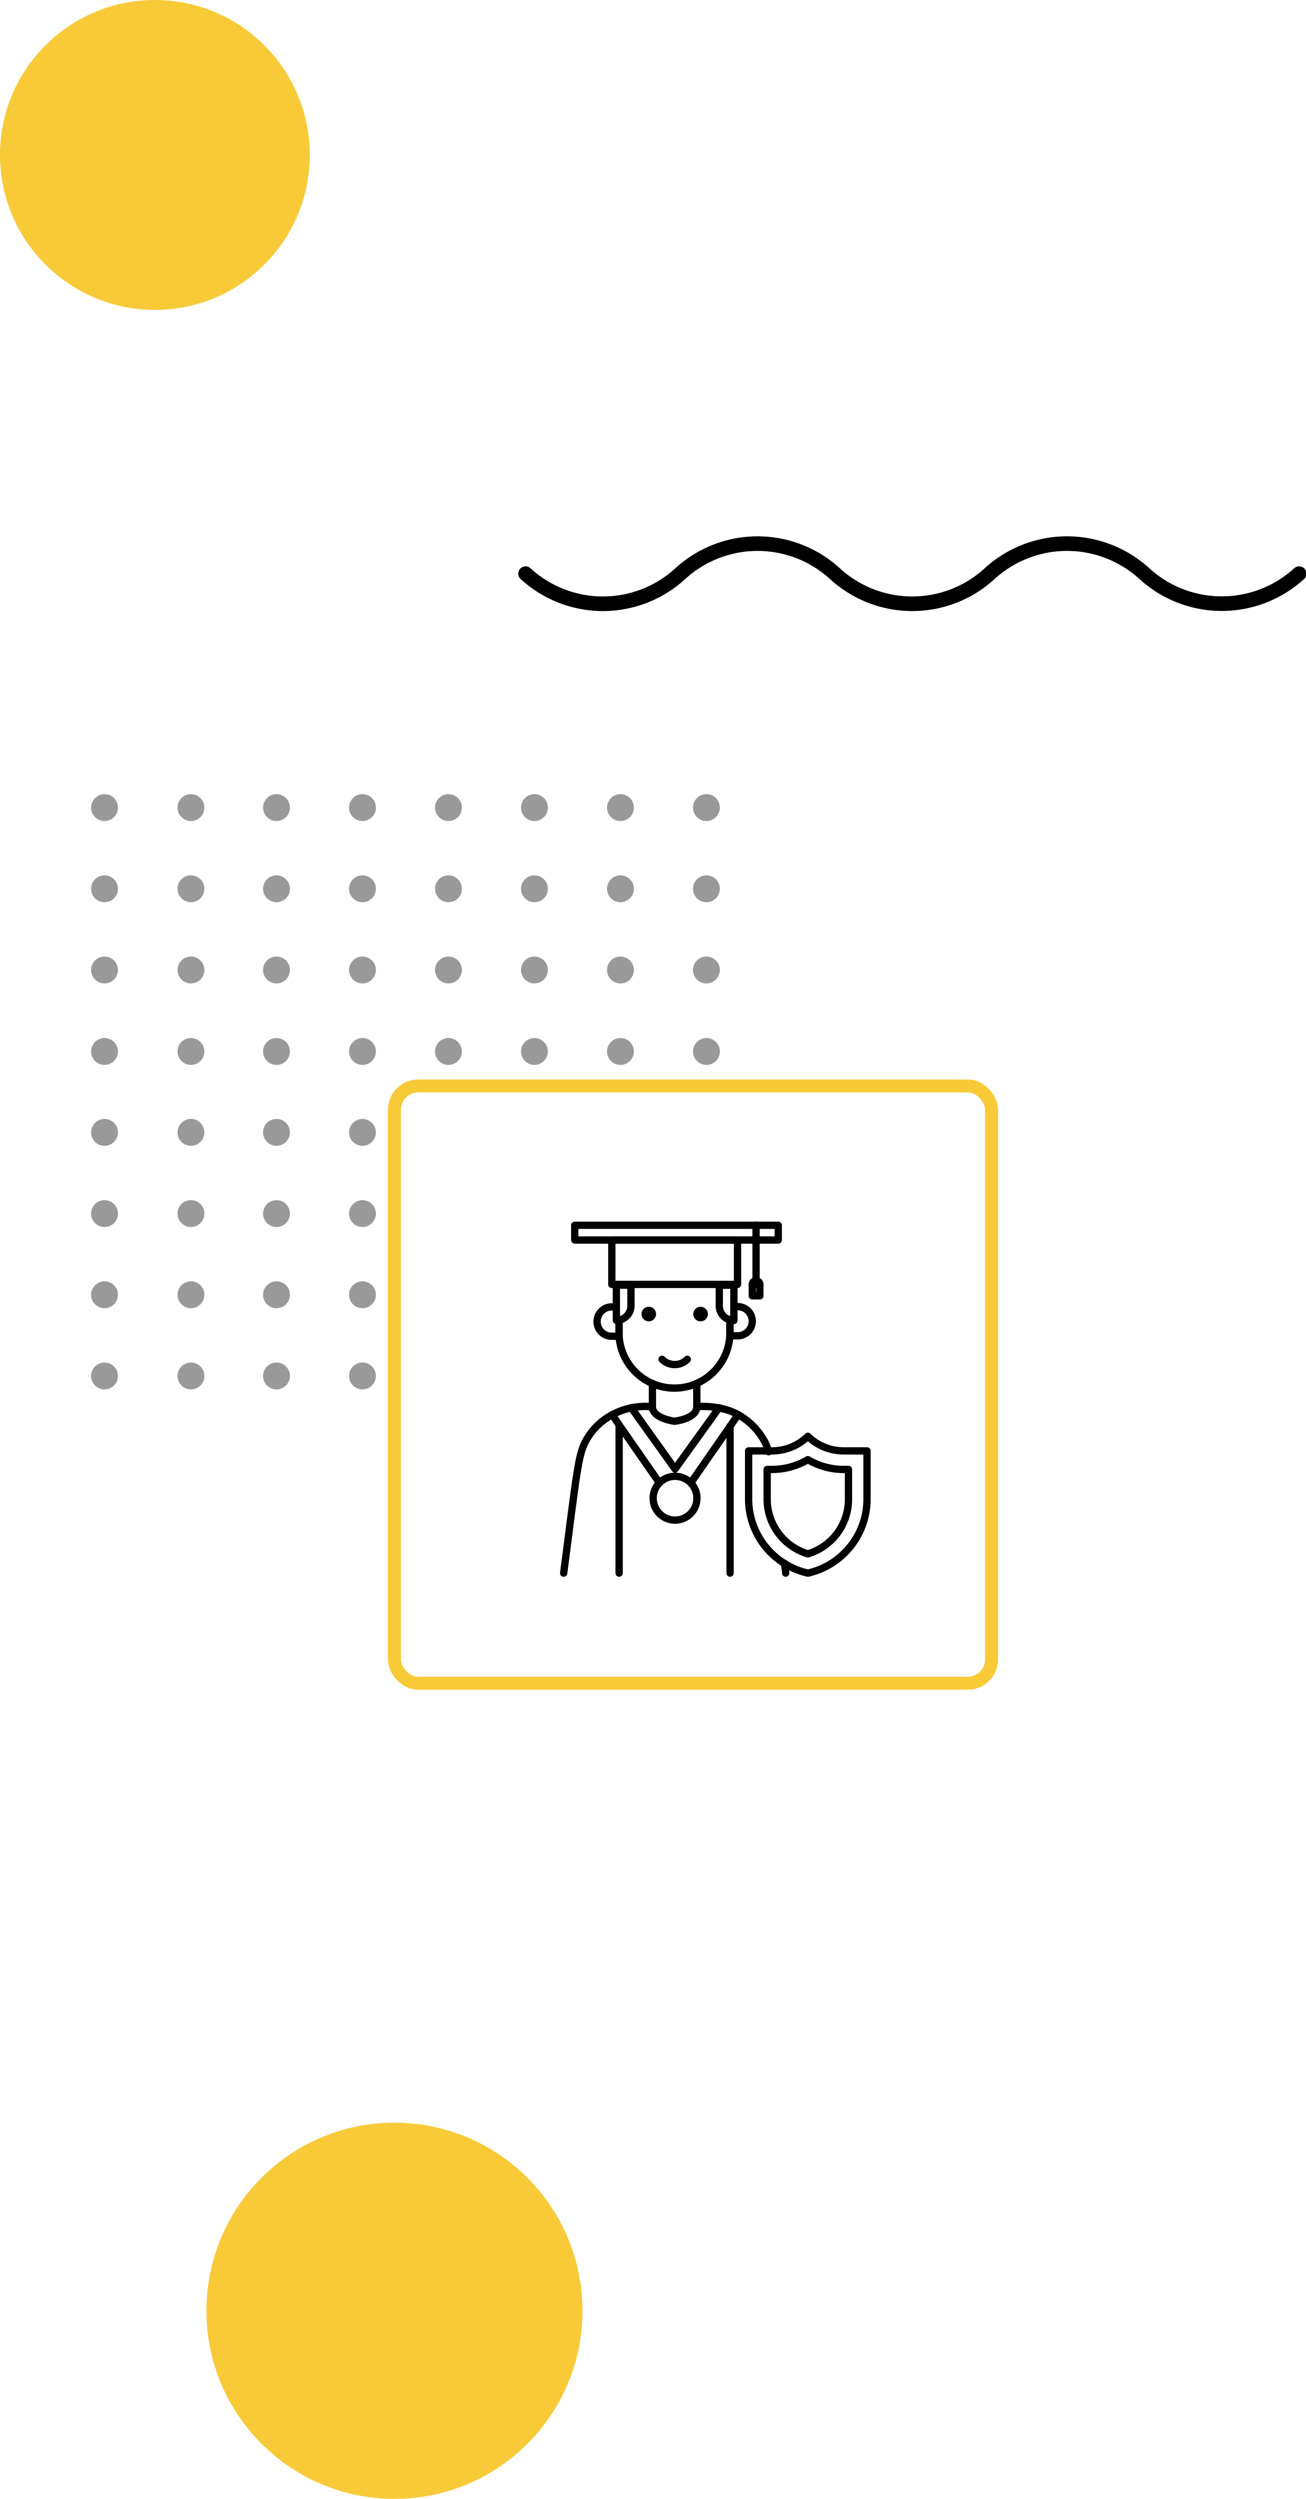<svg xmlns="http://www.w3.org/2000/svg" viewBox="0 0 89.46 171.11"><defs><style>.cls-1{fill:#f8ca38;}.cls-2{fill:#999;}.cls-3,.cls-4,.cls-5{fill:none;}.cls-3{stroke:#f8ca38;stroke-miterlimit:10;stroke-width:0.89px;}.cls-4,.cls-5{stroke:#000;stroke-linecap:round;stroke-linejoin:round;}.cls-4{stroke-width:0.5px;}</style></defs><g id="Слой_2" data-name="Слой 2"><g id="Слой_1-2" data-name="Слой 1"><circle class="cls-1" cx="10.61" cy="10.61" r="10.61"/><circle class="cls-1" cx="27.02" cy="158.23" r="12.88"/><path class="cls-2" d="M8.08,94.22a.92.92,0,0,1-1.84,0,.92.92,0,0,1,1.84,0Z"/><path class="cls-2" d="M14,94.22a.92.92,0,0,1-1.84,0,.92.92,0,0,1,1.84,0Z"/><path class="cls-2" d="M19.86,94.22a.92.92,0,1,1-1.84,0,.92.92,0,1,1,1.84,0Z"/><path class="cls-2" d="M25.75,94.22a.92.92,0,0,1-1.84,0,.92.92,0,0,1,1.84,0Z"/><path class="cls-2" d="M8.08,88.66a.92.92,0,0,1-1.84,0,.92.92,0,0,1,1.84,0Z"/><path class="cls-2" d="M14,88.66a.92.92,0,0,1-1.84,0,.92.92,0,0,1,1.84,0Z"/><path class="cls-2" d="M19.86,88.66a.92.92,0,1,1-1.84,0,.92.92,0,1,1,1.84,0Z"/><path class="cls-2" d="M25.75,88.66a.92.92,0,1,1-1.84,0,.92.92,0,0,1,1.84,0Z"/><path class="cls-2" d="M8.08,83.1a.92.92,0,1,1-.92-.92A.92.92,0,0,1,8.08,83.1Z"/><path class="cls-2" d="M14,83.1a.92.92,0,1,1-.92-.92A.92.92,0,0,1,14,83.1Z"/><path class="cls-2" d="M19.86,83.1a.92.92,0,1,1-.92-.92A.92.92,0,0,1,19.86,83.1Z"/><path class="cls-2" d="M25.75,83.1a.92.92,0,1,1-.92-.92A.92.92,0,0,1,25.75,83.1Z"/><path class="cls-2" d="M8.08,77.54a.92.92,0,1,1-.92-.92A.92.92,0,0,1,8.08,77.54Z"/><path class="cls-2" d="M14,77.54a.92.92,0,1,1-.92-.92A.92.92,0,0,1,14,77.54Z"/><path class="cls-2" d="M19.86,77.54a.92.92,0,1,1-.92-.92A.92.92,0,0,1,19.86,77.54Z"/><path class="cls-2" d="M25.75,77.54a.92.92,0,1,1-.92-.92A.92.92,0,0,1,25.75,77.54Z"/><path class="cls-2" d="M8.08,72a.92.92,0,1,1-.92-.92A.92.92,0,0,1,8.08,72Z"/><path class="cls-2" d="M14,72a.92.92,0,1,1-.92-.92A.92.92,0,0,1,14,72Z"/><path class="cls-2" d="M19.86,72a.92.92,0,1,1-.92-.92A.92.92,0,0,1,19.86,72Z"/><path class="cls-2" d="M25.75,72a.92.92,0,1,1-.92-.92A.92.92,0,0,1,25.75,72Z"/><path class="cls-2" d="M31.64,72a.92.92,0,1,1-.92-.92A.92.92,0,0,1,31.64,72Z"/><path class="cls-2" d="M37.53,72a.92.92,0,1,1-.92-.92A.92.92,0,0,1,37.53,72Z"/><path class="cls-2" d="M43.42,72a.92.92,0,1,1-.92-.92A.92.92,0,0,1,43.42,72Z"/><path class="cls-2" d="M49.31,72a.92.92,0,1,1-.92-.92A.92.92,0,0,1,49.31,72Z"/><path class="cls-2" d="M8.08,66.42a.92.92,0,1,1-.92-.92A.92.92,0,0,1,8.08,66.42Z"/><path class="cls-2" d="M14,66.42a.92.92,0,1,1-.92-.92A.92.92,0,0,1,14,66.42Z"/><path class="cls-2" d="M19.86,66.42a.92.92,0,1,1-.92-.92A.92.92,0,0,1,19.86,66.42Z"/><path class="cls-2" d="M25.75,66.42a.92.92,0,1,1-.92-.92A.92.92,0,0,1,25.75,66.42Z"/><path class="cls-2" d="M31.64,66.42a.92.92,0,1,1-.92-.92A.92.92,0,0,1,31.64,66.42Z"/><path class="cls-2" d="M37.53,66.42a.92.92,0,1,1-.92-.92A.92.92,0,0,1,37.53,66.42Z"/><path class="cls-2" d="M43.42,66.42a.92.92,0,1,1-.92-.92A.92.92,0,0,1,43.42,66.42Z"/><path class="cls-2" d="M49.31,66.42a.92.92,0,1,1-.92-.92A.92.92,0,0,1,49.31,66.42Z"/><path class="cls-2" d="M8.08,60.86a.92.92,0,1,1-.92-.92A.92.92,0,0,1,8.08,60.86Z"/><path class="cls-2" d="M14,60.86a.92.92,0,1,1-.92-.92A.92.92,0,0,1,14,60.86Z"/><path class="cls-2" d="M19.86,60.86a.92.92,0,1,1-.92-.92A.92.92,0,0,1,19.86,60.86Z"/><path class="cls-2" d="M25.75,60.86a.92.92,0,1,1-.92-.92A.92.92,0,0,1,25.75,60.86Z"/><path class="cls-2" d="M31.64,60.86a.92.92,0,1,1-.92-.92A.92.92,0,0,1,31.64,60.86Z"/><path class="cls-2" d="M37.53,60.86a.92.92,0,1,1-.92-.92A.92.92,0,0,1,37.53,60.86Z"/><path class="cls-2" d="M43.42,60.86a.92.92,0,1,1-.92-.92A.92.92,0,0,1,43.42,60.86Z"/><path class="cls-2" d="M49.31,60.86a.92.92,0,1,1-.92-.92A.92.92,0,0,1,49.31,60.86Z"/><path class="cls-2" d="M8.08,55.3a.92.92,0,1,1-.92-.92A.92.92,0,0,1,8.08,55.3Z"/><path class="cls-2" d="M14,55.3a.92.92,0,1,1-.92-.92A.92.92,0,0,1,14,55.3Z"/><path class="cls-2" d="M19.86,55.3a.92.92,0,1,1-.92-.92A.92.92,0,0,1,19.86,55.3Z"/><path class="cls-2" d="M25.75,55.3a.92.92,0,1,1-.92-.92A.92.92,0,0,1,25.75,55.3Z"/><path class="cls-2" d="M31.64,55.3a.92.92,0,1,1-.92-.92A.92.92,0,0,1,31.64,55.3Z"/><path class="cls-2" d="M37.53,55.3a.92.92,0,1,1-.92-.92A.92.92,0,0,1,37.53,55.3Z"/><path class="cls-2" d="M43.42,55.3a.92.92,0,1,1-.92-.92A.92.92,0,0,1,43.42,55.3Z"/><path class="cls-2" d="M49.31,55.3a.92.92,0,1,1-.92-.92A.92.92,0,0,1,49.31,55.3Z"/><rect class="cls-3" x="27.02" y="74.36" width="40.9" height="40.9" rx="1.63"/><path class="cls-4" d="M47.73,94.73v1.59c0,.84-1.52,1-1.52,1s-1.52-.18-1.52-1V94.73"/><path class="cls-4" d="M50,90.34v.91a3.8,3.8,0,0,1-7.6,0v-.91"/><path class="cls-4" d="M42.41,90.59v.91H41.9a1,1,0,0,1-1-1,1,1,0,0,1,.29-.71,1,1,0,0,1,.72-.3h.26"/><path class="cls-4" d="M50.27,89.47h.26a1,1,0,0,1,0,2H50v-.91"/><path class="cls-4" d="M43.22,88l0,1.41a1,1,0,0,1-1,1h0V88Z"/><path class="cls-4" d="M50.27,88v2.42a1,1,0,0,1-1-1h0l0-1.41Z"/><rect class="cls-4" x="41.91" y="84.91" width="8.61" height="3.04"/><rect class="cls-4" x="39.37" y="83.9" width="13.94" height="1.01"/><polyline class="cls-4" points="43.24 96.39 43.76 97.12 46.24 100.59 48.73 97.13 49.25 96.39"/><line class="cls-4" x1="50.56" y1="96.87" x2="47.32" y2="101.54"/><polyline class="cls-4" points="41.93 96.87 42.41 97.57 45.17 101.54"/><circle class="cls-4" cx="46.24" cy="102.59" r="1.5"/><path class="cls-4" d="M53.82,107.72c0-.24-.07-.46-.09-.68"/><path class="cls-4" d="M47.73,96.32a5.78,5.78,0,0,1,2.27.29,4.57,4.57,0,0,1,2.2,1.8,3.37,3.37,0,0,1,.45,1"/><path class="cls-4" d="M38.61,107.72c1-7.65,1-8.23,1.68-9.33a4.47,4.47,0,0,1,.88-1,4.77,4.77,0,0,1,3.52-1.06"/><line class="cls-4" x1="50.01" y1="107.72" x2="50.01" y2="97.65"/><line class="cls-4" x1="42.41" y1="107.72" x2="42.41" y2="97.57"/><line class="cls-4" x1="51.79" y1="83.9" x2="51.79" y2="87.95"/><path class="cls-4" d="M51.79,87.7h0a.26.26,0,0,1,.26.26v.77h-.52V88A.26.26,0,0,1,51.79,87.7Z"/><path class="cls-4" d="M55.34,107.72h0a5.21,5.21,0,0,1-4.06-5V99.35h1.6a3.52,3.52,0,0,0,2.46-1h0a3.49,3.49,0,0,0,2.45,1h1.6v3.36A5.2,5.2,0,0,1,55.34,107.72Z"/><path class="cls-4" d="M55.34,106.4a3.91,3.91,0,0,1-2.79-3.68v-2.1h.33a4.86,4.86,0,0,0,2.46-.67,4.8,4.8,0,0,0,2.45.67h.33v2.1A3.9,3.9,0,0,1,55.34,106.4Z"/><circle class="cls-4" cx="44.44" cy="89.98" r="0.25"/><circle class="cls-4" cx="47.99" cy="89.98" r="0.25"/><path class="cls-4" d="M47.08,93.08a1.22,1.22,0,0,1-1.73,0"/><path class="cls-5" d="M36,39.28a7.84,7.84,0,0,0,10.6,0h0a7.85,7.85,0,0,1,10.59,0h0a7.84,7.84,0,0,0,10.6,0h0a7.86,7.86,0,0,1,10.6,0h0a7.86,7.86,0,0,0,10.6,0"/></g></g></svg>